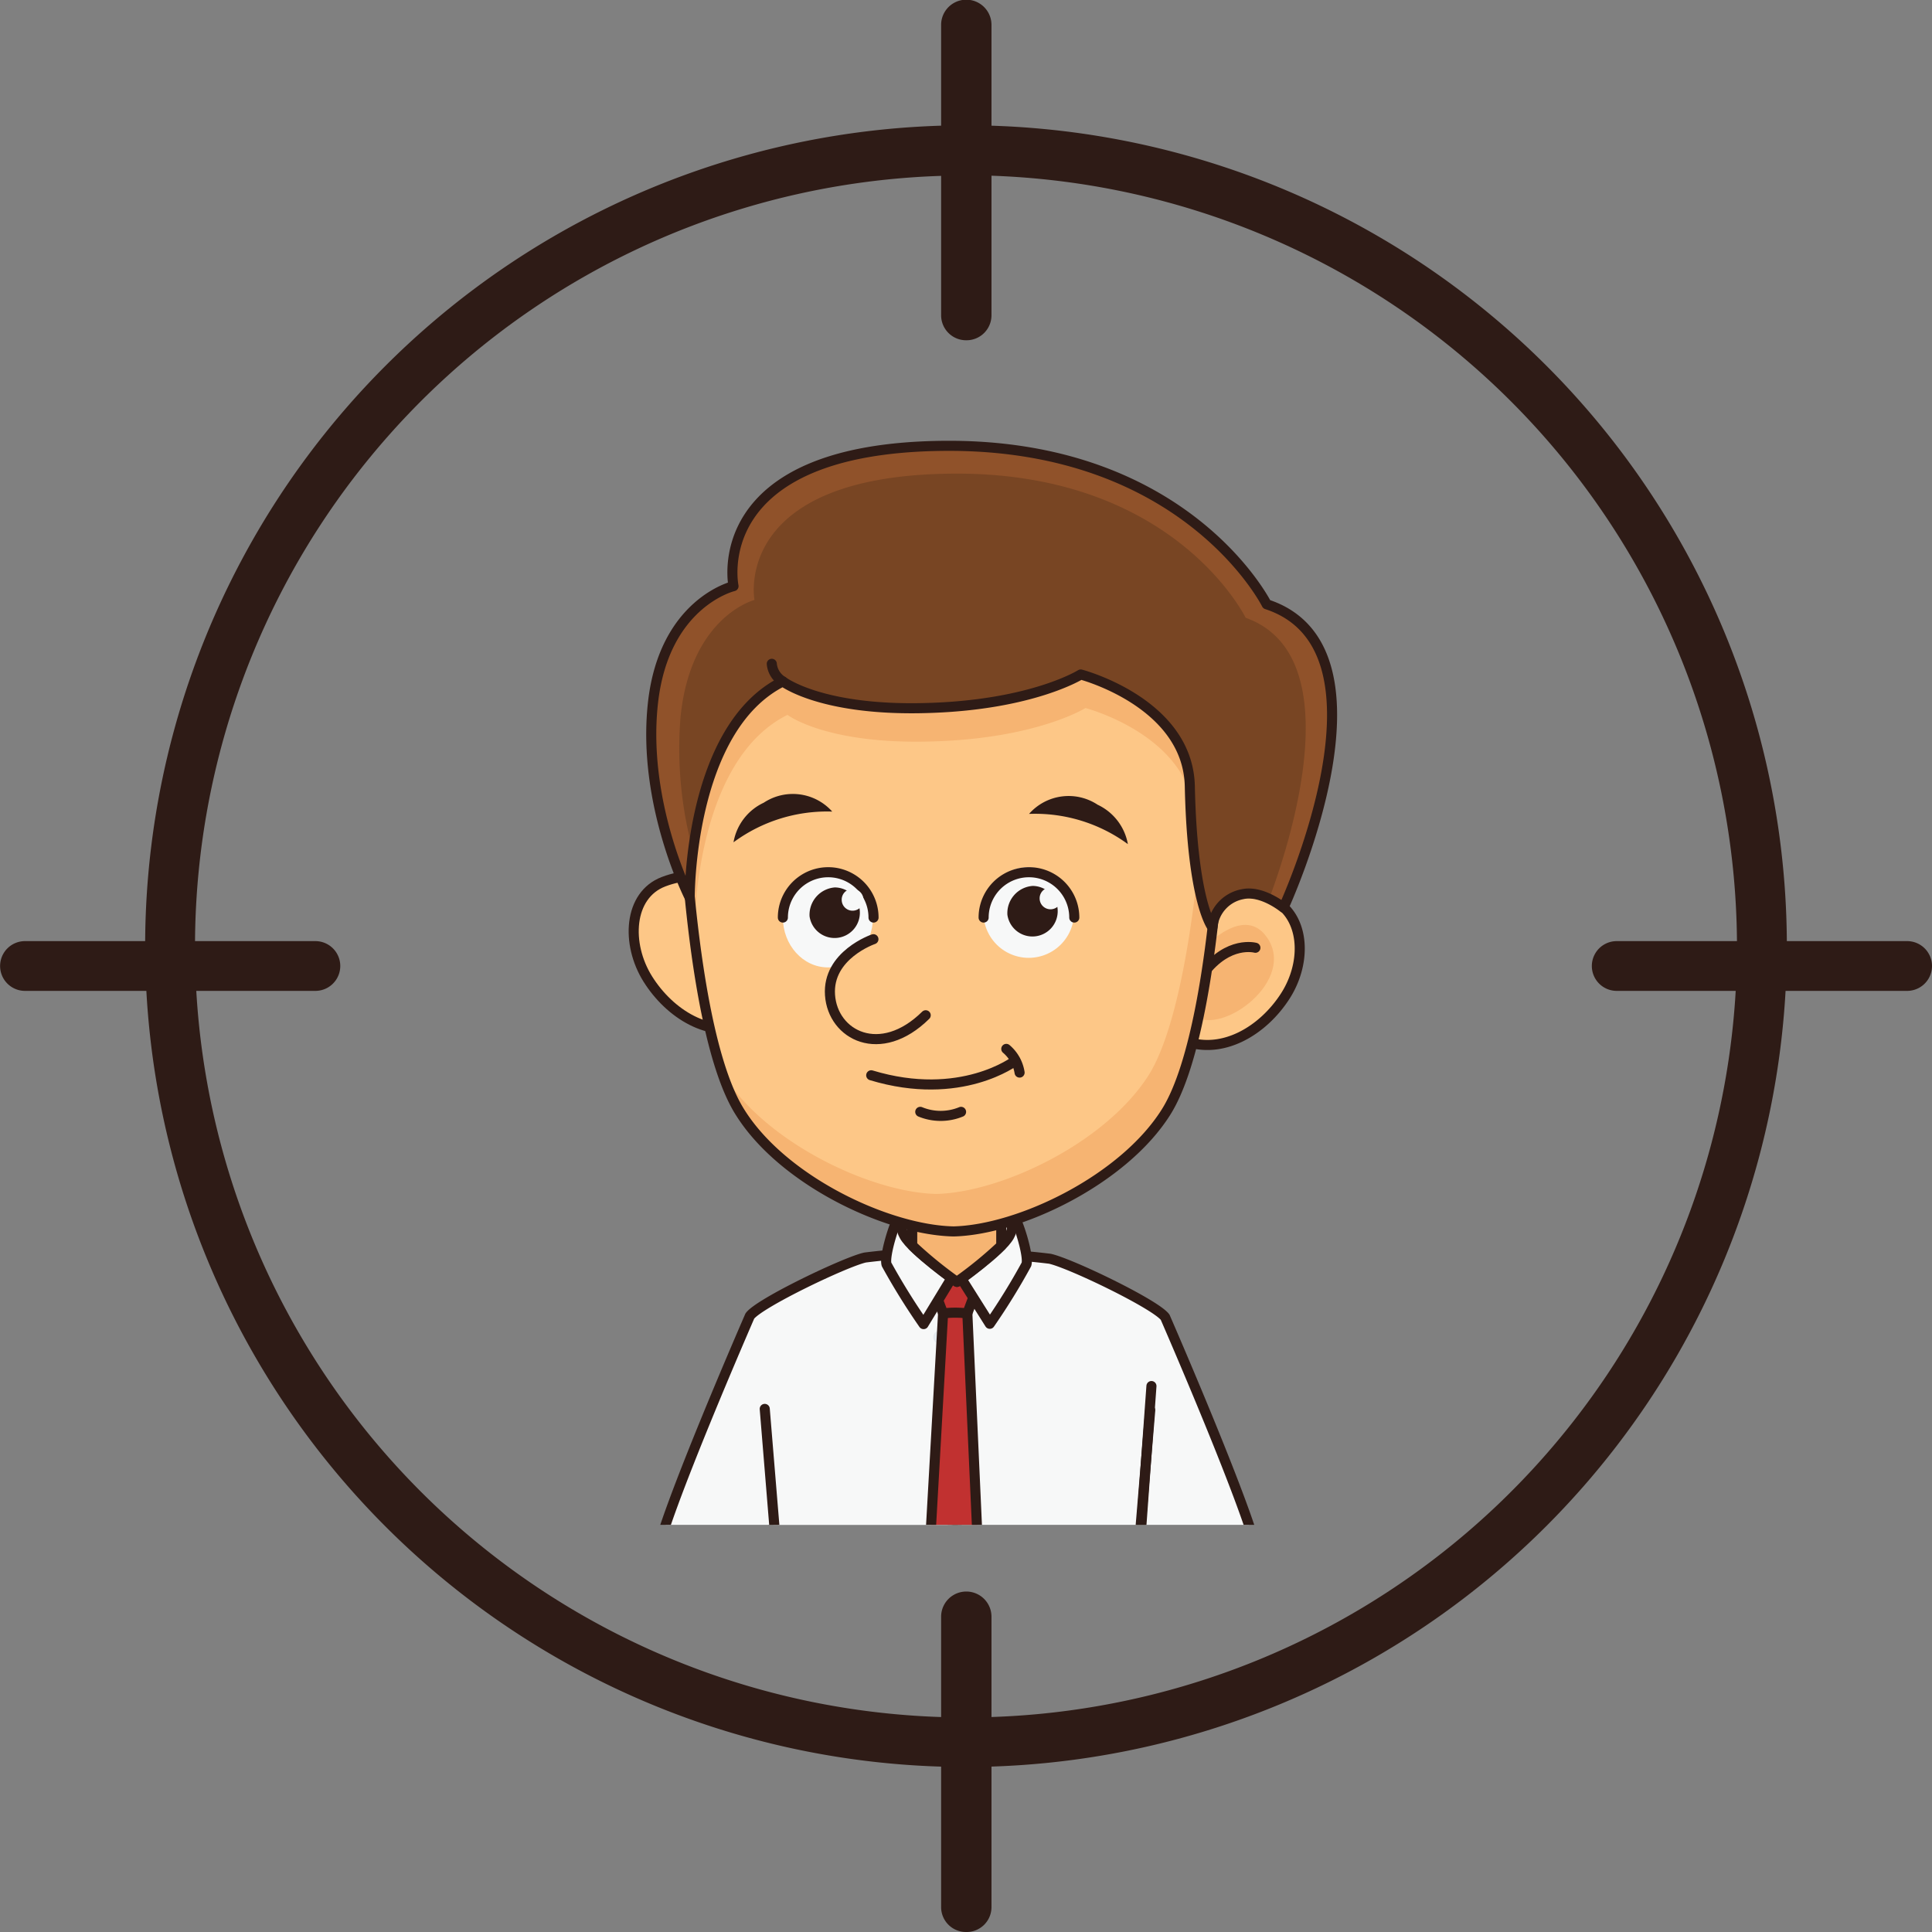 <svg id="Layer_1" data-name="Layer 1" xmlns="http://www.w3.org/2000/svg" xmlns:xlink="http://www.w3.org/1999/xlink" viewBox="0 0 191.8 191.8"><rect x="0" y="0" width="191.8" height="191.8" fill="#808080" stroke="none"/><defs><style>.cls-1,.cls-5{fill:none;}.cls-2{fill:#2e1b16;}.cls-3{clip-path:url(#clip-path);}.cls-13,.cls-4{fill:#f7f8f8;}.cls-10,.cls-4,.cls-5,.cls-7,.cls-8,.cls-9{stroke:#2e1b16;stroke-linecap:round;stroke-linejoin:round;}.cls-6{fill:#e5eaee;}.cls-7{fill:#c13130;}.cls-8{fill:#efedea;}.cls-11,.cls-9{fill:#f6b472;}.cls-10,.cls-12{fill:#fdc787;}.cls-14{fill:#784523;}.cls-15{fill:#90522a;}</style><clipPath id="clip-path" transform="translate(-4.99 -2.81)"><rect id="SVGID" class="cls-1" x="63.36" y="37.83" width="75.75" height="116.36"/></clipPath></defs><path class="cls-2" d="M100.9,178.23a81.49,81.49,0,1,1,81.48-81.49A81.59,81.59,0,0,1,100.9,178.23Zm0-158a76.54,76.54,0,1,0,76.53,76.53A76.62,76.62,0,0,0,100.9,20.21Z" transform="translate(-4.99 -2.81)"/><path class="cls-2" d="M36.3,101.18H7.47a2.47,2.47,0,1,1,0-4.94H36.3a2.47,2.47,0,0,1,0,4.94Z" transform="translate(-4.99 -2.81)"/><path class="cls-2" d="M194.32,101.18H165.49a2.47,2.47,0,1,1,0-4.94h28.83a2.47,2.47,0,1,1,0,4.94Z" transform="translate(-4.99 -2.81)"/><path class="cls-2" d="M100.89,36.59a2.48,2.48,0,0,1-2.47-2.47V5.28a2.48,2.48,0,0,1,5,0V34.12A2.48,2.48,0,0,1,100.89,36.59Z" transform="translate(-4.99 -2.81)"/><path class="cls-2" d="M100.89,194.61a2.47,2.47,0,0,1-2.47-2.47V163.31a2.48,2.48,0,1,1,5,0v28.83A2.47,2.47,0,0,1,100.89,194.61Z" transform="translate(-4.99 -2.81)"/><g class="cls-3"><path class="cls-4" d="M119.18,142.8l-2.86,34.54a2.92,2.92,0,0,1-2.44,2.17,81,81,0,0,1-8.39.72,17,17,0,0,1-5.53.93,20.25,20.25,0,0,1-6.81-1c-2.64-.16-4-.4-6.71-.77A2.89,2.89,0,0,1,84,177.21l-.1-2.5-4.29-41.13c.92-1.28,9.51-5.39,11.45-5.81a75.06,75.06,0,0,1,18.14,0c2,.42,10.53,4.53,11.46,5.81,0,0,8.66,19.86,9.28,24s-13.26,15.76-13.26,15.76" transform="translate(-4.99 -2.81)"/><path class="cls-5" d="M107.4,179.21s-2,1.83-7.44,1.95a18.83,18.83,0,0,1-9-1.95" transform="translate(-4.99 -2.81)"/><path class="cls-4" d="M99.57,127.1a72.14,72.14,0,0,0-8.69.55c-1.94.42-10.53,4.53-11.45,5.81,0,0-8.66,19.87-9.29,24s13.27,15.76,13.27,15.76l-2.5-30.54,2.85,34.54a2.93,2.93,0,0,0,2.45,2.17,80.56,80.56,0,0,0,8.38.72,16.31,16.31,0,0,0,5,.91Z" transform="translate(-4.99 -2.81)"/><line class="cls-5" x1="94.97" y1="127.26" x2="94.97" y2="178.35"/><path class="cls-6" d="M97.64,135.56a.66.66,0,1,0,.66-.66A.66.66,0,0,0,97.64,135.56Z" transform="translate(-4.99 -2.81)"/><path class="cls-6" d="M97.64,145.72a.66.66,0,1,0,1.32,0,.66.66,0,1,0-1.32,0Z" transform="translate(-4.99 -2.81)"/><path class="cls-6" d="M97.64,155.89a.66.66,0,1,0,.66-.67A.67.67,0,0,0,97.64,155.89Z" transform="translate(-4.99 -2.81)"/><path class="cls-6" d="M97.64,166.05a.66.66,0,0,0,1.32,0,.66.66,0,0,0-1.32,0Z" transform="translate(-4.99 -2.81)"/><path class="cls-6" d="M97.64,176.21a.66.66,0,0,0,1.32,0,.66.66,0,1,0-1.32,0Z" transform="translate(-4.99 -2.81)"/><polygon class="cls-7" points="98.04 174.81 96.03 130.31 94.83 129.48 94.82 129.54 94.82 129.48 93.63 130.31 91.11 174.81 94.82 180.96 98.04 174.81"/><path class="cls-7" d="M97.86,131.2l.76,2a9.86,9.86,0,0,1,2.4,0l.75-2-.91-6.07-3.93,2.63Z" transform="translate(-4.99 -2.81)"/><path class="cls-4" d="M100.42,129.74l2.83,4.49a65.11,65.11,0,0,0,3.64-5.9c.26-.87-.83-4.24-1.19-4.68s-5.28-.43-5.28-.43Z" transform="translate(-4.99 -2.81)"/><path class="cls-4" d="M99.43,129.74l-2.75,4.52A66.74,66.74,0,0,1,93,128.33c-.25-.87.84-4.24,1.2-4.68s5.28-.43,5.28-.43Z" transform="translate(-4.99 -2.81)"/><path class="cls-8" d="M100,123.65c5,0,6,.36,5.2,1.85s-5.2,4.57-5.2,4.57S95.6,127,94.77,125.5,95,123.65,100,123.65Z" transform="translate(-4.99 -2.81)"/><path class="cls-9" d="M104.39,118.85v7.45l0,.17a40.19,40.19,0,0,1-4.41,3.6,41.43,41.43,0,0,1-4.34-3.53c-.06-.15-.09-.24-.09-.24v-7.45Z" transform="translate(-4.99 -2.81)"/><line class="cls-5" x1="113.1" y1="154.37" x2="114.31" y2="137.6"/><path class="cls-10" d="M76.94,91.11s-2-2.32-6.07-.77c-3.5,1.33-3.75,6.18-1.57,9.66s6.16,5.94,9.89,4.58S76.94,91.11,76.94,91.11Z" transform="translate(-4.99 -2.81)"/><path class="cls-10" d="M125.06,92.7a5.76,5.76,0,0,1,6.08-.69c3.4,1.56,3.67,6.22,1.45,9.68s-6.25,5.86-10,4.45S125.06,92.7,125.06,92.7Z" transform="translate(-4.99 -2.81)"/><path class="cls-11" d="M124,97.43s4.26-5,6.71-1.64c3.15,4.28-4.44,9.95-7.25,7.84S124,97.43,124,97.43Z" transform="translate(-4.99 -2.81)"/><path class="cls-5" d="M129.62,96.9s-2.68-.75-5.16,2.54" transform="translate(-4.99 -2.81)"/><path class="cls-12" d="M124.37,80.11a28.3,28.3,0,0,1,1.32,11.74c-.55,5.88-1.94,16.6-4.94,21.36-4.24,6.74-14.56,11.69-21.09,11.85-6.53-.13-16.88-5-21.15-11.75-3-4.64-4.39-15-5-21a28.49,28.49,0,0,1,3.06-16.17c3.34-6.34,9.92-13,22.83-13.44C115.43,62.18,121.83,72.53,124.37,80.11Z" transform="translate(-4.99 -2.81)"/><path class="cls-11" d="M124.37,80.11c-2.54-7.58-8.94-17.93-25-17.36-12.91.46-19.49,7.1-22.83,13.44a28.49,28.49,0,0,0-3.06,16.17c.07.73.16,1.53.26,2.37.14.31.22.47.22.47h0v0h0v0h0v-.25h0c0-.09,0-.18,0-.29h0c0-.61.06-1.59.18-2.83v0c0-.22,0-.44.07-.67V91l.06-.47h0c.68-5.34,2.73-13.69,8.9-16.75,0,0,3.88,3,14.58,2.63,10.24-.32,15-3.31,15-3.31s10.66,2.78,10.83,11.09c.15,6.89.91,10.53,1.5,12.35.23-1.72.4-3.31.52-4.65A28.3,28.3,0,0,0,124.37,80.11Z" transform="translate(-4.99 -2.81)"/><path class="cls-11" d="M124.44,80.11a31.91,31.91,0,0,0-2.36-5.37c.22.56.42,1.11.6,1.64A28.66,28.66,0,0,1,124,88.12c-.56,5.88-2,16.61-4.94,21.37-4.24,6.73-14.56,11.68-21.1,11.85-6.48-.14-16.71-5-21-11.6a17.76,17.76,0,0,0,1.66,3.57c4.27,6.72,14.61,11.62,21.15,11.75,6.53-.16,16.85-5.11,21.09-11.85,3-4.76,4.38-15.48,4.94-21.36A28.47,28.47,0,0,0,124.44,80.11Z" transform="translate(-4.99 -2.81)"/><path class="cls-5" d="M124.37,80.11a28.3,28.3,0,0,1,1.32,11.74c-.55,5.88-1.94,16.6-4.94,21.36-4.24,6.74-14.56,11.69-21.09,11.85-6.53-.13-16.88-5-21.15-11.75-3-4.64-4.39-15-5-21a28.49,28.49,0,0,1,3.06-16.17c3.34-6.34,9.92-13,22.83-13.44C115.43,62.18,121.83,72.53,124.37,80.11Z" transform="translate(-4.99 -2.81)"/><path class="cls-2" d="M87.61,83.38a15.62,15.62,0,0,0-9.8,3.05,5.33,5.33,0,0,1,3-3.93A5.24,5.24,0,0,1,87.61,83.38Z" transform="translate(-4.99 -2.81)"/><path class="cls-2" d="M107.15,83.61a15.59,15.59,0,0,1,9.81,3,5.36,5.36,0,0,0-3-3.91A5.23,5.23,0,0,0,107.15,83.61Z" transform="translate(-4.99 -2.81)"/><ellipse class="cls-13" cx="82.19" cy="91.09" rx="4.47" ry="4.95"/><path class="cls-5" d="M82.71,93.9a4.5,4.5,0,1,1,9,0" transform="translate(-4.99 -2.81)"/><path class="cls-2" d="M85.36,93.78a2.51,2.51,0,1,0,2.51-2.87A2.72,2.72,0,0,0,85.36,93.78Z" transform="translate(-4.99 -2.81)"/><path class="cls-13" d="M88.55,92.13a1.08,1.08,0,1,0,1.07-1.07A1.06,1.06,0,0,0,88.55,92.13Z" transform="translate(-4.99 -2.81)"/><path class="cls-13" d="M111.59,93.9a4.5,4.5,0,1,1-4.47-5A4.73,4.73,0,0,1,111.59,93.9Z" transform="translate(-4.99 -2.81)"/><path class="cls-5" d="M102.64,93.9a4.5,4.5,0,1,1,9,0" transform="translate(-4.99 -2.81)"/><path class="cls-2" d="M105,93.63a2.51,2.51,0,1,0,2.51-2.87A2.71,2.71,0,0,0,105,93.63Z" transform="translate(-4.99 -2.81)"/><path class="cls-13" d="M108.2,92a1.08,1.08,0,1,0,1.07-1.08A1.07,1.07,0,0,0,108.2,92Z" transform="translate(-4.99 -2.81)"/><path class="cls-10" d="M91.7,96.05s-4.59,1.56-4.31,5.55,5,6.44,9.5,2" transform="translate(-4.99 -2.81)"/><path class="cls-5" d="M105.79,108.11s-5.39,4.15-14.31,1.45" transform="translate(-4.99 -2.81)"/><path class="cls-5" d="M96.35,113.19a5.32,5.32,0,0,0,4.05,0" transform="translate(-4.99 -2.81)"/><path class="cls-5" d="M104.89,106.94a3.87,3.87,0,0,1,1.32,2.35" transform="translate(-4.99 -2.81)"/><path class="cls-14" d="M73.46,91.92s-.1-16.82,9.25-21.46c0,0,3.87,3,14.57,2.63,10.24-.33,15-3.32,15-3.32s10.65,2.78,10.83,11.1c.25,11.59,2.24,14,2.24,14a3.69,3.69,0,0,1,3-3.29c1.91-.42,4.06,1.34,4.06,1.34s11.89-25.7-1.67-30.12c0,0-7.94-15.88-31.88-15.73S77.81,61,77.81,61s-6.9,1.62-8,11.62S73.46,91.92,73.46,91.92Z" transform="translate(-4.99 -2.81)"/><path class="cls-15" d="M130.79,62.78S122.85,46.9,98.91,47.05,77.81,61,77.81,61s-6.9,1.62-8,11.62,3.62,19.31,3.62,19.31a39.73,39.73,0,0,1,.34-4.71A38.54,38.54,0,0,1,72.55,74c1-10,7.34-11.63,7.34-11.63S77.56,50,99.59,49.83s29.06,14.31,29.06,14.31C138.87,67.76,133.37,85.68,131,92a8,8,0,0,1,1.42.88S144.35,67.2,130.79,62.78Z" transform="translate(-4.99 -2.81)"/><path class="cls-5" d="M73.46,91.92s-.1-16.82,9.25-21.46c0,0,3.87,3,14.57,2.63,10.24-.33,15-3.32,15-3.32s10.65,2.78,10.83,11.1c.25,11.59,2.24,14,2.24,14a3.69,3.69,0,0,1,3-3.29c1.91-.42,4.06,1.34,4.06,1.34s11.89-25.7-1.67-30.12c0,0-7.94-15.88-31.88-15.73S77.81,61,77.81,61s-6.9,1.62-8,11.62S73.46,91.92,73.46,91.92Z" transform="translate(-4.99 -2.81)"/><path class="cls-5" d="M81.61,68.71a2.27,2.27,0,0,0,1.1,1.75" transform="translate(-4.99 -2.81)"/></g></svg>